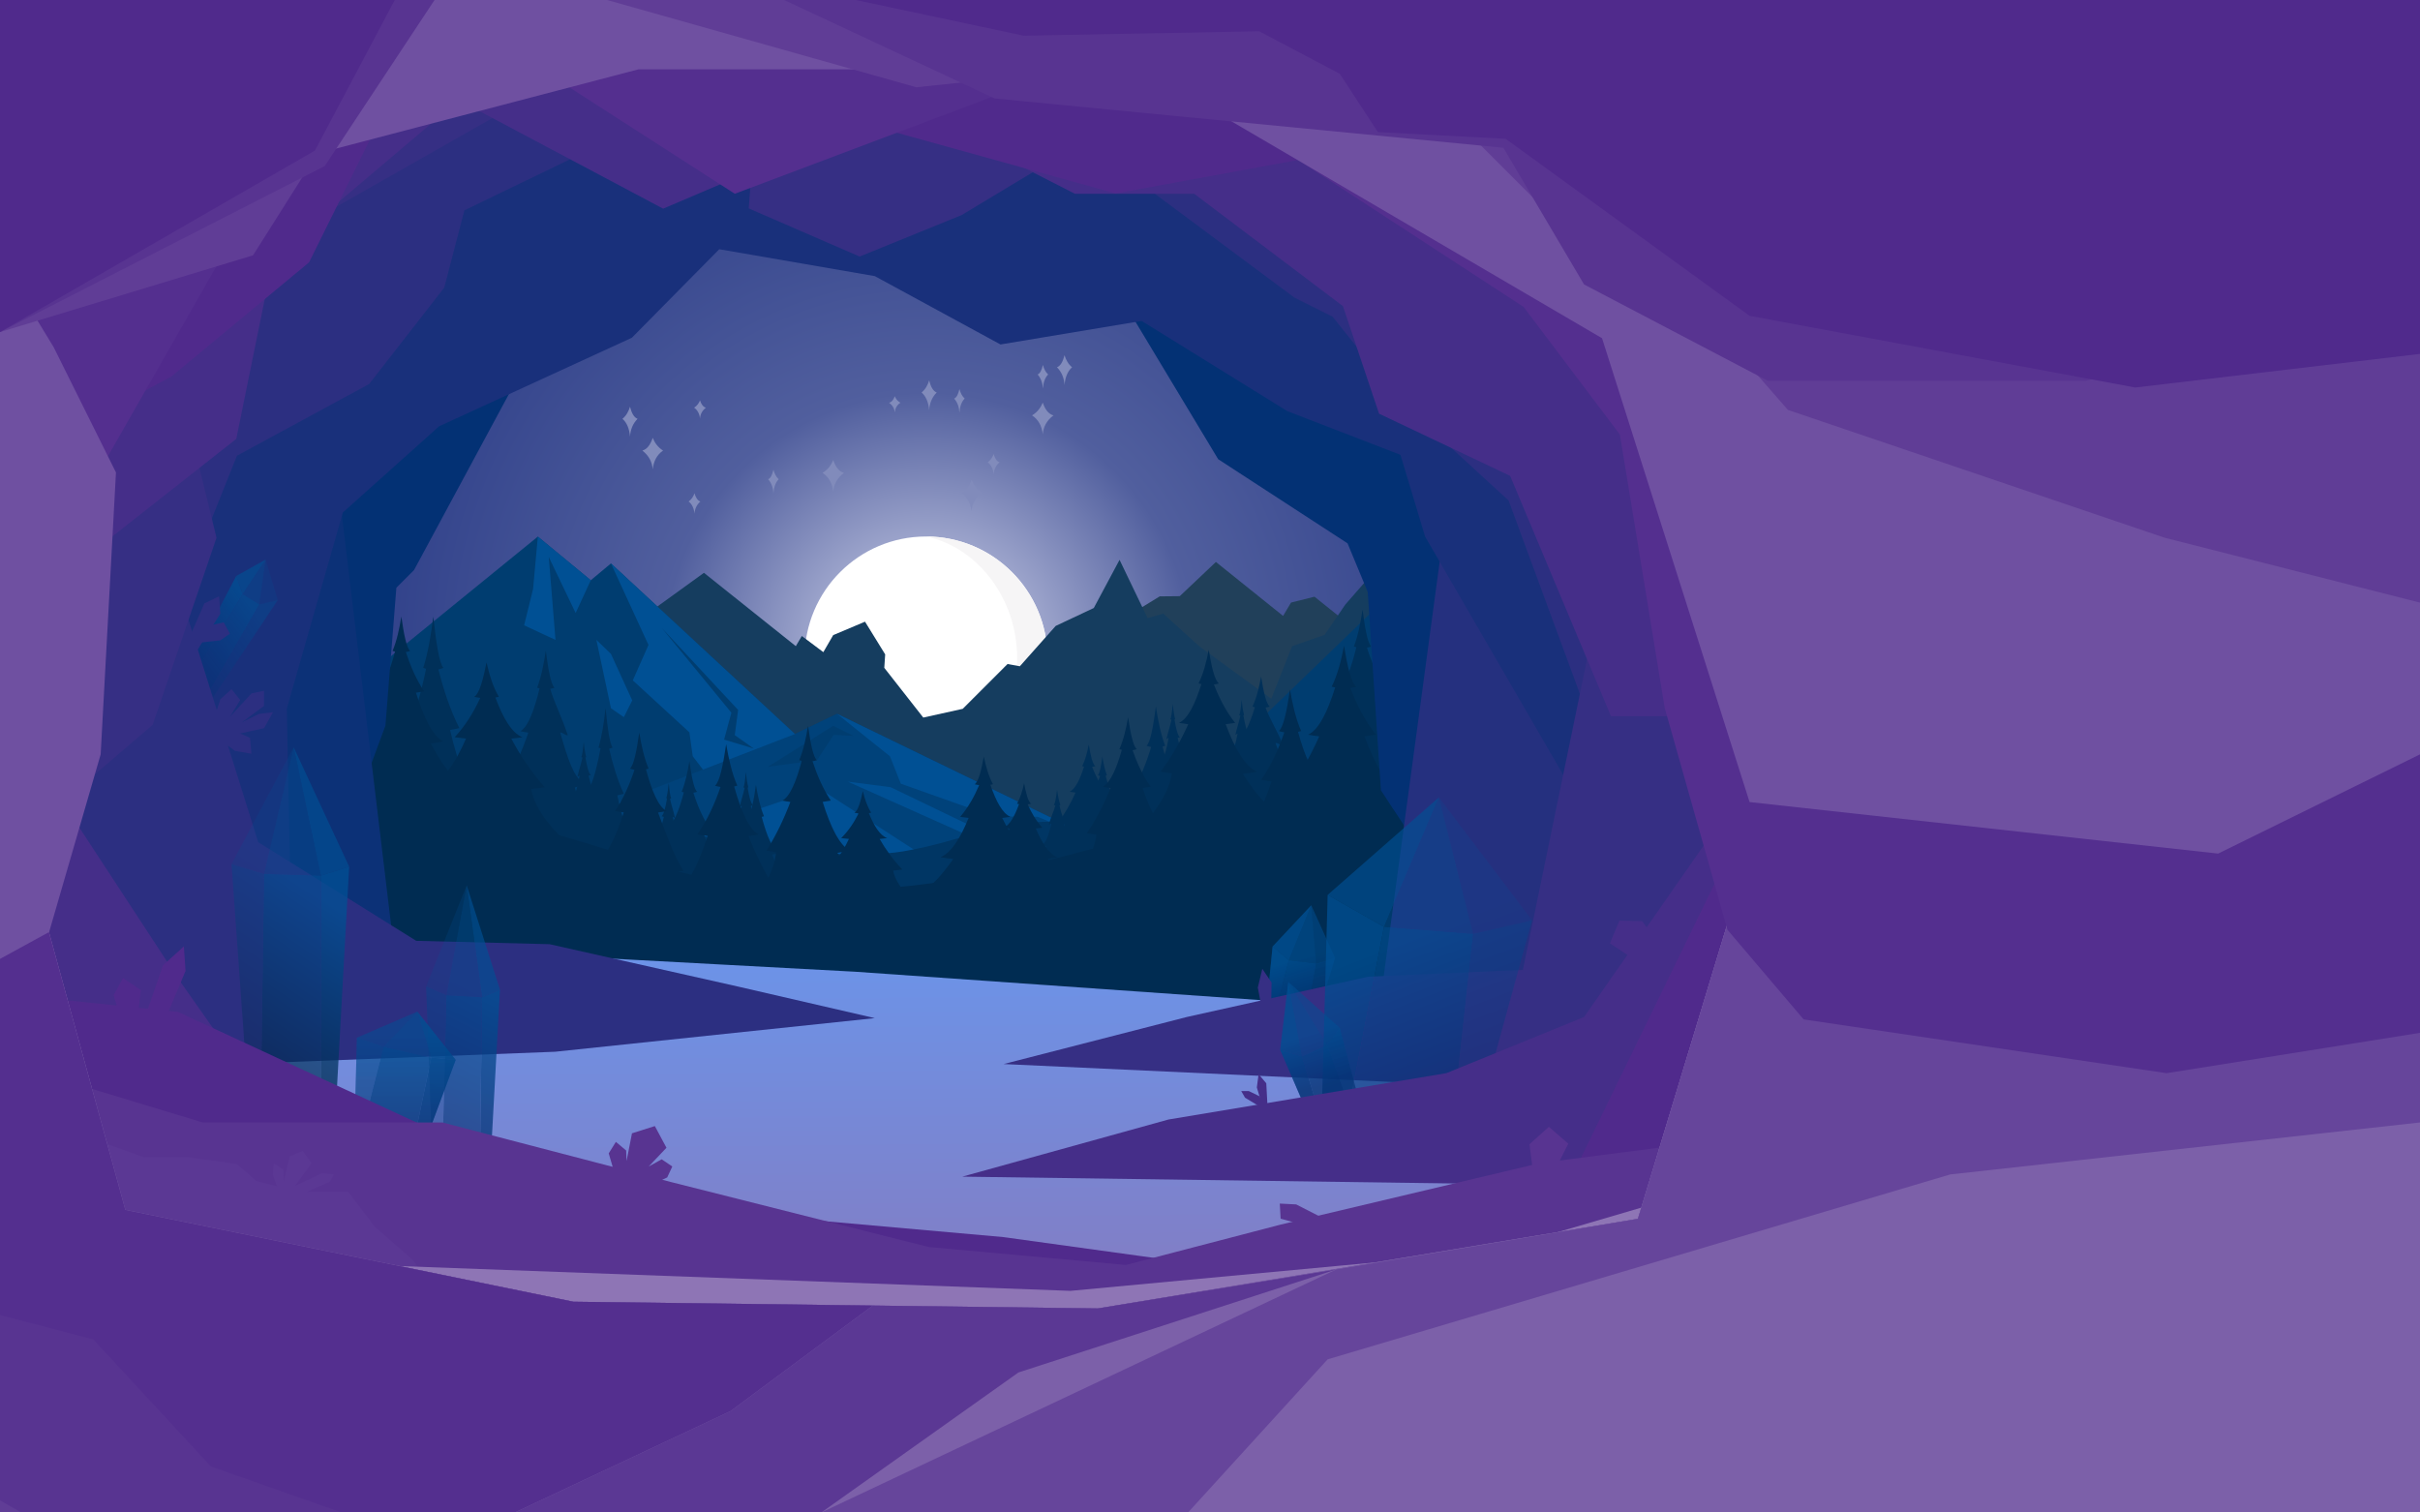 <?xml version="1.0" encoding="UTF-8" standalone="no"?>
<!DOCTYPE svg PUBLIC "-//W3C//DTD SVG 1.1//EN" "http://www.w3.org/Graphics/SVG/1.1/DTD/svg11.dtd">
<svg width="100%" height="100%" viewBox="0 0 1440 900" version="1.1" xmlns="http://www.w3.org/2000/svg" xmlns:xlink="http://www.w3.org/1999/xlink" xml:space="preserve" xmlns:serif="http://www.serif.com/" style="fill-rule:evenodd;clip-rule:evenodd;stroke-linejoin:round;stroke-miterlimit:2;">
    <rect id="Artboard1" x="0" y="0" width="1440" height="900" style="fill:rgb(168,149,198);"/>
    <clipPath id="_clip1">
        <rect id="Artboard11" serif:id="Artboard1" x="0" y="0" width="1440" height="900"/>
    </clipPath>
    <g clip-path="url(#_clip1)">
        <g id="Layer12">
            <g transform="matrix(1.324,0,0,1.375,0,0)">
                <rect x="0" y="0" width="1087.94" height="483.086" style="fill:url(#_Radial2);"/>
            </g>
            <g transform="matrix(1,0,0,1,30.5,40.857)">
                <circle cx="520.533" cy="350.659" r="72.275" style="fill:white;"/>
            </g>
            <g transform="matrix(-1,-1.22465e-16,1.22465e-16,-1,1102.07,763.033)">
                <path d="M551.033,299.242C521.116,305.265 496.827,335.576 496.827,371.516C496.827,407.456 521.116,437.768 551.033,443.791C511.144,443.791 478.759,411.406 478.759,371.516C478.759,331.627 511.144,299.242 551.033,299.242Z" style="fill:rgb(246,245,246);"/>
            </g>
            <g id="scorpio">
                <g transform="matrix(0.62,0,0,0.63,140.375,80.899)">
                    <path d="M378.244,255.765C379.802,261.817 382.094,265.945 385.494,267.162C380.802,271.82 378.637,277.544 378.244,284.015C377.612,276.641 375.311,270.91 370.994,267.162C374.836,264.064 376.861,260.073 378.244,255.765Z" style="fill:rgb(129,139,187);"/>
                </g>
                <g transform="matrix(0.62,0,0,0.63,318.375,65.232)">
                    <path d="M378.244,255.765C379.802,261.817 382.094,265.945 385.494,267.162C380.802,271.82 378.637,277.544 378.244,284.015C377.612,276.641 375.311,270.91 370.994,267.162C374.836,264.064 376.861,260.073 378.244,255.765Z" style="fill:rgb(129,139,187);"/>
                </g>
                <g transform="matrix(-0.62,0,0,0.63,867.947,50.232)">
                    <path d="M378.244,255.765C379.802,261.817 382.094,265.945 385.494,267.162C380.802,271.82 378.637,277.544 378.244,284.015C377.612,276.641 375.311,270.91 370.994,267.162C374.836,264.064 376.861,260.073 378.244,255.765Z" style="fill:rgb(129,139,187);"/>
                </g>
                <g transform="matrix(0.482,0,0,0.383,234.213,140.274)">
                    <path d="M378.244,255.765C379.802,261.817 382.094,265.945 385.494,267.162C380.802,271.82 378.637,277.544 378.244,284.015C377.612,276.641 375.311,270.91 370.994,267.162C374.836,264.064 376.861,260.073 378.244,255.765Z" style="fill:rgb(129,139,187);"/>
                </g>
                <g transform="matrix(-0.85,0,0,0.666,709.899,90.178)">
                    <path d="M378.244,255.765C379.802,261.817 382.094,265.945 385.494,267.162C380.802,271.82 378.637,277.544 378.244,284.015C377.612,276.641 375.311,270.91 370.994,267.162C374.836,264.064 376.861,260.073 378.244,255.765Z" style="fill:rgb(129,139,187);"/>
                </g>
                <g transform="matrix(-0.85,0,0,0.666,899.566,115.178)">
                    <path d="M378.244,255.765C379.802,261.817 382.094,265.945 385.494,267.162C380.802,271.82 378.637,277.544 378.244,284.015C377.612,276.641 375.311,270.91 370.994,267.162C374.836,264.064 376.861,260.073 378.244,255.765Z" style="fill:rgb(129,139,187);"/>
                </g>
                <g transform="matrix(0.483,0,0,0.43,230.56,183.536)">
                    <path d="M378.244,255.765C379.802,261.817 382.094,265.945 385.494,267.162C380.802,271.82 378.637,277.544 378.244,284.015C377.612,276.641 375.311,270.91 370.994,267.162C374.836,264.064 376.861,260.073 378.244,255.765Z" style="fill:rgb(129,139,187);"/>
                </g>
                <g transform="matrix(0.483,0,0,0.43,408.56,160.203)">
                    <path d="M378.244,255.765C379.802,261.817 382.094,265.945 385.494,267.162C380.802,271.82 378.637,277.544 378.244,284.015C377.612,276.641 375.311,270.91 370.994,267.162C374.836,264.064 376.861,260.073 378.244,255.765Z" style="fill:rgb(129,139,187);"/>
                </g>
                <g transform="matrix(-0.431,0,0,0.498,623.252,152.127)">
                    <path d="M378.244,255.765C379.802,261.817 382.094,265.945 385.494,267.162C380.802,271.82 378.637,277.544 378.244,284.015C377.612,276.641 375.311,270.91 370.994,267.162C374.836,264.064 376.861,260.073 378.244,255.765Z" style="fill:rgb(129,139,187);"/>
                </g>
                <g transform="matrix(-0.431,0,0,0.498,733.919,104.127)">
                    <path d="M378.244,255.765C379.802,261.817 382.094,265.945 385.494,267.162C380.802,271.82 378.637,277.544 378.244,284.015C377.612,276.641 375.311,270.91 370.994,267.162C374.836,264.064 376.861,260.073 378.244,255.765Z" style="fill:rgb(129,139,187);"/>
                </g>
                <g transform="matrix(-0.431,0,0,0.498,783.586,89.794)">
                    <path d="M378.244,255.765C379.802,261.817 382.094,265.945 385.494,267.162C380.802,271.82 378.637,277.544 378.244,284.015C377.612,276.641 375.311,270.91 370.994,267.162C374.836,264.064 376.861,260.073 378.244,255.765Z" style="fill:rgb(129,139,187);"/>
                </g>
                <g transform="matrix(0.879,0,0,0.666,288.012,69.248)">
                    <path d="M378.244,255.765C379.802,261.817 382.094,265.945 385.494,267.162C380.802,271.82 378.637,277.544 378.244,284.015C377.612,276.641 375.311,270.91 370.994,267.162C374.836,264.064 376.861,260.073 378.244,255.765Z" style="fill:rgb(129,139,187);"/>
                </g>
                <g transform="matrix(0.879,0,0,0.666,163.345,103.458)">
                    <path d="M378.244,255.765C379.802,261.817 382.094,265.945 385.494,267.162C380.802,271.82 378.637,277.544 378.244,284.015C377.612,276.641 375.311,270.91 370.994,267.162C374.836,264.064 376.861,260.073 378.244,255.765Z" style="fill:rgb(129,139,187);"/>
                </g>
                <g transform="matrix(-0.465,0,0,0.338,708.295,149.369)">
                    <path d="M378.244,255.765C379.802,261.817 382.094,265.945 385.494,267.162C380.802,271.82 378.637,277.544 378.244,284.015C377.612,276.641 375.311,270.91 370.994,267.162C374.836,264.064 376.861,260.073 378.244,255.765Z" style="fill:rgb(129,139,187);"/>
                </g>
            </g>
        </g>
        <g id="Layer11">
            <path d="M720,450L661.333,429.333L642.185,384.193L690.083,354.868L702.01,354.749L723.518,334.398L763.5,366.504L768.213,358.554L782.185,355.064L868.185,424.124L818.712,437.399L720,450Z" style="fill:rgb(33,64,90);"/>
            <path d="M0,468.851L281.54,440.184L418.873,340.851L473.54,384.495L477.118,378.457L489.918,388.057L495.785,377.924L514.718,369.924L526.718,389.39L526.185,397.39L549.385,426.99L572.852,421.79L599.518,395.124L606.852,396.457L628.185,372.457L650.852,361.79L666.185,333.124L682.852,367.79L692.185,365.124L713.518,384.495L756.465,415.79L768.852,384.495L788.185,377.79L800.478,359.79L825.518,331.124L862.185,271.124L1006.19,411.124L1178.18,445.56L1259.21,501.25L1440,541.111L1440,900L0,900L0,468.851Z" style="fill:rgb(21,61,95);"/>
            <g id="Front-detailed-mountain" serif:id="Front detailed mountain">
                <path d="M2.272,379.947L175.707,436.767L320.04,319.296L351.54,345.267L363.54,335.267L473.04,436.767L498.04,424.767L668.04,507.267L842.04,339.267L952.54,533.767L1440,580.767L1440,900L0,900.726L2.272,379.947Z" style="fill:rgb(0,61,112);"/>
                <path d="M363.54,389.101L376.207,416.767L371.207,426.767L363.54,421.434L354.873,380.767L363.54,389.101Z" style="fill:rgb(0,80,148);"/>
                <path d="M351.54,345.267L342.54,364.767L326.54,331.434L330.54,380.767L311.873,372.101L317.207,350.434L320.04,319.296L351.54,345.267Z" style="fill:rgb(0,80,148);"/>
                <path d="M363.54,335.267L385.873,383.767L376.54,404.859L410.207,435.767L412.207,450L434.54,479.101L477.207,441.101L473.04,436.767L363.54,335.267Z" style="fill:rgb(0,80,148);"/>
                <path d="M393.873,373.767L435.207,424.101L430.873,440.101L448.54,445.434L437.207,437.434L439.207,422.434L393.873,373.767Z" style="fill:rgb(0,61,112);"/>
                <path d="M498.04,424.767L668.04,507.267L689.373,535.609L622.373,555.767L324.198,561.764L179.54,503.848L230.207,498.267L363.54,479.101L473.04,436.767L498.04,424.767Z" style="fill:rgb(0,66,122);"/>
                <g transform="matrix(1,0,0,1,1.283,-4.055)">
                    <path d="M506.54,441.934L494.54,435.934L455.623,460.351L484.858,456.403L494.79,441.351L506.54,441.934Z" style="fill:rgb(0,61,112);"/>
                </g>
                <path d="M498.04,424.767L529.54,450L536.04,466.351L590.79,485.767L617.435,486.017L668.04,507.267L498.04,424.767Z" style="fill:rgb(0,80,148);"/>
                <g transform="matrix(0.998,-0.057,0.057,0.998,-18.709,35.654)">
                    <path d="M523.29,463.517L498.04,458.767L591.79,507.267L649.04,530.767L651.79,523.517L595.026,503.233L523.29,463.517Z" style="fill:rgb(0,80,148);"/>
                </g>
                <path d="M552.005,510.851L487.54,469.184L273.264,541.372L392.873,622.851L600.207,633.184L645.873,587.184L552.005,510.851Z" style="fill:rgb(0,80,148);"/>
            </g>
        </g>
        <g id="Layer10">
            <path d="M0,394.851C0,394.851 159.79,424.351 199.79,440.851C239.79,457.351 433.79,503.901 470.79,506.626C507.79,509.351 526.576,508.403 537.29,506.626C578.123,499.851 600.265,483.163 649.965,491.03C699.665,498.896 730.068,485.594 773.179,473.973C816.29,462.351 1068.29,443.684 1192.29,499.684C1316.29,555.684 1440,548.966 1440,548.966L1440,900L0,900L0,394.851Z" style="fill:rgb(0,54,100);"/>
            <g id="trees">
                <g transform="matrix(0.199,0,0,0.445,289.706,265.993)">
                    <path d="M264.988,469.776C261.549,469.411 260.567,468.169 257.237,467.654C265.897,464.189 270.809,454.342 277.326,439.466C275.102,439.259 273.24,441.202 270.939,440.893C276.161,430.536 281.946,423.605 285.779,415.273C284.541,415.134 283.336,414.923 282.162,414.648C285.223,412.787 287.488,404.494 289.503,394.179C291.183,401.513 293.284,408.567 296.845,414.648C296.141,414.797 295.447,414.925 294.764,415.033C299.315,427.182 304.475,436.216 310.915,438.693C308.732,439.017 306.51,439.29 304.247,439.508C309.669,449.691 316.132,459.418 324.17,468.454C321.438,468.836 318.739,469.173 316.071,469.467C318.398,483.563 332.785,496.942 332.785,496.942C304.475,505.249 254.814,504.149 247.997,494.27C247.997,494.27 255.453,491.505 264.988,469.776Z" style="fill:rgb(0,48,89);"/>
                </g>
                <g transform="matrix(0.199,0,0,0.445,640.206,243.493)">
                    <path d="M264.988,469.776C261.549,469.411 260.567,468.169 257.237,467.654C265.897,464.189 270.809,454.342 277.326,439.466C275.102,439.259 273.24,441.202 270.939,440.893C276.161,430.536 281.946,423.605 285.779,415.273C284.541,415.134 283.336,414.923 282.162,414.648C285.223,412.787 287.488,404.494 289.503,394.179C291.183,401.513 293.284,408.567 296.845,414.648C296.141,414.797 295.447,414.925 294.764,415.033C299.315,427.182 304.475,436.216 310.915,438.693C308.732,439.017 306.51,439.29 304.247,439.508C309.669,449.691 316.132,459.418 324.17,468.454C321.438,468.836 318.739,469.173 316.071,469.467C318.398,483.563 332.785,496.942 332.785,496.942C304.475,505.249 254.814,504.149 247.997,494.27C247.997,494.27 255.453,491.505 264.988,469.776Z" style="fill:rgb(0,48,89);"/>
                </g>
                <g transform="matrix(0.199,0,0,0.445,681.206,240.993)">
                    <path d="M264.988,469.776C261.549,469.411 260.567,468.169 257.237,467.654C265.897,464.189 270.809,454.342 277.326,439.466C275.102,439.259 273.24,441.202 270.939,440.893C276.161,430.536 281.946,423.605 285.779,415.273C284.541,415.134 283.336,414.923 282.162,414.648C285.223,412.787 287.488,404.494 289.503,394.179C291.183,401.513 293.284,408.567 296.845,414.648C296.141,414.797 295.447,414.925 294.764,415.033C299.315,427.182 304.475,436.216 310.915,438.693C308.732,439.017 306.51,439.29 304.247,439.508C309.669,449.691 316.132,459.418 324.17,468.454C321.438,468.836 318.739,469.173 316.071,469.467C318.398,483.563 332.785,496.942 332.785,496.942C304.475,505.249 254.814,504.149 247.997,494.27C247.997,494.27 255.453,491.505 264.988,469.776Z" style="fill:rgb(0,48,89);"/>
                </g>
                <g transform="matrix(0.268,0,0,0.445,551.405,294.493)">
                    <path d="M264.988,469.776C261.549,469.411 260.567,468.169 257.237,467.654C265.897,464.189 270.809,454.342 277.326,439.466C275.102,439.259 273.24,441.202 270.939,440.893C276.161,430.536 281.946,423.605 285.779,415.273C284.541,415.134 283.336,414.923 282.162,414.648C285.223,412.787 287.488,404.494 289.503,394.179C291.183,401.513 293.284,408.567 296.845,414.648C296.141,414.797 295.447,414.925 294.764,415.033C299.315,427.182 304.475,436.216 310.915,438.693C308.732,439.017 306.51,439.29 304.247,439.508C309.669,449.691 316.132,459.418 324.17,468.454C321.438,468.836 318.739,469.173 316.071,469.467C318.398,483.563 332.785,496.942 332.785,496.942C304.475,505.249 254.814,504.149 247.997,494.27C247.997,494.27 255.453,491.505 264.988,469.776Z" style="fill:rgb(0,48,89);"/>
                </g>
                <g transform="matrix(0.368,0,0,0.551,549.419,232.885)">
                    <path d="M264.988,469.776C261.549,469.411 260.567,468.169 257.237,467.654C265.897,464.189 270.809,454.342 277.326,439.466C275.102,439.259 273.24,441.202 270.939,440.893C276.161,430.536 281.946,423.605 285.779,415.273C284.541,415.134 283.336,414.923 282.162,414.648C285.223,412.787 287.488,404.494 289.503,394.179C291.183,401.513 293.284,408.567 296.845,414.648C296.141,414.797 295.447,414.925 294.764,415.033C299.315,427.182 304.475,436.216 310.915,438.693C308.732,439.017 306.51,439.29 304.247,439.508C309.669,449.691 316.132,459.418 324.17,468.454C321.438,468.836 318.739,469.173 316.071,469.467C318.398,483.563 332.785,496.942 332.785,496.942C304.475,505.249 254.814,504.149 247.997,494.27C247.997,494.27 255.453,491.505 264.988,469.776Z" style="fill:rgb(0,48,89);"/>
                </g>
                <g transform="matrix(-0.199,0,0,0.445,455.562,290.493)">
                    <path d="M264.988,469.776C261.549,469.411 260.567,468.169 257.237,467.654C265.897,464.189 270.809,454.342 277.326,439.466C275.102,439.259 273.24,441.202 270.939,440.893C276.161,430.536 281.946,423.605 285.779,415.273C284.541,415.134 283.336,414.923 282.162,414.648C285.223,412.787 287.488,404.494 289.503,394.179C291.183,401.513 293.284,408.567 296.845,414.648C296.141,414.797 295.447,414.925 294.764,415.033C299.315,427.182 304.475,436.216 310.915,438.693C308.732,439.017 306.51,439.29 304.247,439.508C309.669,449.691 316.132,459.418 324.17,468.454C321.438,468.836 318.739,469.173 316.071,469.467C318.398,483.563 332.785,496.942 332.785,496.942C304.475,505.249 254.814,504.149 247.997,494.27C247.997,494.27 255.453,491.505 264.988,469.776Z" style="fill:rgb(0,48,89);"/>
                </g>
                <g transform="matrix(0.199,0,0,0.445,386.206,283.993)">
                    <path d="M264.988,469.776C261.549,469.411 260.567,468.169 257.237,467.654C265.897,464.189 270.809,454.342 277.326,439.466C275.102,439.259 273.24,441.202 270.939,440.893C276.161,430.536 281.946,423.605 285.779,415.273C284.541,415.134 283.336,414.923 282.162,414.648C285.223,412.787 287.488,404.494 289.503,394.179C291.183,401.513 293.284,408.567 296.845,414.648C296.141,414.797 295.447,414.925 294.764,415.033C299.315,427.182 304.475,436.216 310.915,438.693C308.732,439.017 306.51,439.29 304.247,439.508C309.669,449.691 316.132,459.418 324.17,468.454C321.438,468.836 318.739,469.173 316.071,469.467C318.398,483.563 332.785,496.942 332.785,496.942C304.475,505.249 254.814,504.149 247.997,494.27C247.997,494.27 255.453,491.505 264.988,469.776Z" style="fill:rgb(0,48,89);"/>
                </g>
                <g transform="matrix(1,0,0,1.366,-68.8,-167.823)">
                    <path d="M329.68,414.462C332.813,423.553 336.724,432.206 342.137,440.015C340.256,440.353 338.407,440.633 336.589,440.858C341.916,457.09 347.892,468.707 354.97,472.488C337.983,475.994 319.32,476.41 298.303,472.488C304.873,462.629 310.155,452.015 314.587,440.904C312.737,440.667 310.921,440.369 309.137,440.015C314.4,437.312 318.617,427.455 322.337,414.199C321.779,414.082 321.212,413.942 320.637,413.779C323.547,407.144 325.264,399.448 326.637,391.446C328.284,402.7 330.135,411.75 332.637,413.779C331.677,414.08 330.693,414.31 329.68,414.462Z" style="fill:rgb(0,48,89);"/>
                </g>
                <g transform="matrix(-0.714,0,0,1,445.531,-27.3)">
                    <path d="M264.988,469.776C261.549,469.411 258.167,468.969 254.837,468.454C263.497,464.989 270.809,454.342 277.326,439.466C275.102,439.259 272.84,439.002 270.539,438.693C277.161,431.536 281.946,423.605 285.779,415.273C284.541,415.134 283.336,414.923 282.162,414.648C285.223,412.787 287.488,404.494 289.503,394.179C291.183,401.513 293.284,408.567 296.845,414.648C296.141,414.797 295.447,414.925 294.764,415.033C299.315,427.182 304.475,436.216 310.915,438.693C308.732,439.017 306.51,439.29 304.247,439.508C309.669,449.691 316.132,459.418 324.17,468.454C321.438,468.836 318.739,469.173 316.071,469.467C318.398,483.563 332.785,496.942 332.785,496.942C332.785,496.942 327.604,508.457 308.994,510.47C255.896,516.214 241.855,488.983 244.986,489.244C249.18,489.595 260.253,475.905 264.988,469.776Z" style="fill:rgb(0,44,82);"/>
                </g>
                <g transform="matrix(-0.704,0,0,1.076,528.586,-36.944)">
                    <path d="M264.988,469.776C261.549,469.411 260.567,468.169 257.237,467.654C265.897,464.189 270.809,454.342 277.326,439.466C275.102,439.259 273.24,441.202 270.939,440.893C276.161,430.536 281.946,423.605 285.779,415.273C284.541,415.134 283.336,414.923 282.162,414.648C285.223,412.787 287.488,404.494 289.503,394.179C291.183,401.513 293.284,408.567 296.845,414.648C296.141,414.797 295.447,414.925 294.764,415.033C299.315,427.182 304.475,436.216 310.915,438.693C308.732,439.017 306.51,439.29 304.247,439.508C309.669,449.691 316.132,459.418 324.17,468.454C321.438,468.836 318.739,469.173 316.071,469.467C318.398,483.563 332.785,496.942 332.785,496.942C304.475,505.249 254.814,504.149 247.997,494.27C247.997,494.27 255.453,491.505 264.988,469.776Z" style="fill:rgb(0,48,89);"/>
                </g>
                <g transform="matrix(-0.704,0,0,1.076,1014.59,-61.444)">
                    <path d="M264.988,469.776C261.549,469.411 260.567,468.169 257.237,467.654C265.897,464.189 270.809,454.342 277.326,439.466C275.102,439.259 273.24,441.202 270.939,440.893C276.161,430.536 281.946,423.605 285.779,415.273C284.541,415.134 283.336,414.923 282.162,414.648C285.223,412.787 287.488,404.494 289.503,394.179C291.183,401.513 293.284,408.567 296.845,414.648C296.141,414.797 295.447,414.925 294.764,415.033C299.315,427.182 304.475,436.216 310.915,438.693C308.732,439.017 306.51,439.29 304.247,439.508C309.669,449.691 316.132,459.418 324.17,468.454C321.438,468.836 318.739,469.173 316.071,469.467C318.398,483.563 332.785,496.942 332.785,496.942C304.475,505.249 254.814,504.149 247.997,494.27C247.997,494.27 255.453,491.505 264.988,469.776Z" style="fill:rgb(0,48,89);"/>
                </g>
                <g transform="matrix(-0.704,0,0,0.873,954.226,58.49)">
                    <path d="M264.988,469.776C261.549,469.411 260.567,468.169 257.237,467.654C265.897,464.189 270.809,454.342 277.326,439.466C275.102,439.259 273.24,441.202 270.939,440.893C276.161,430.536 281.946,423.605 285.779,415.273C284.541,415.134 283.336,414.923 282.162,414.648C285.223,412.787 287.488,404.494 289.503,394.179C291.183,401.513 293.284,408.567 296.845,414.648C296.141,414.797 295.447,414.925 294.764,415.033C299.315,427.182 304.475,436.216 310.915,438.693C308.732,439.017 306.51,439.29 304.247,439.508C309.669,449.691 316.132,459.418 324.17,468.454C321.438,468.836 318.739,469.173 316.071,469.467C318.398,483.563 332.785,496.942 332.785,496.942C304.475,505.249 254.814,504.149 247.997,494.27C247.997,494.27 255.453,491.505 264.988,469.776Z" style="fill:rgb(0,48,89);"/>
                </g>
                <g transform="matrix(0.7,0,0,1.05,131.706,10.354)">
                    <path d="M329.68,414.462C332.813,423.553 336.724,432.206 342.137,440.015C340.256,440.353 338.407,440.633 336.589,440.858C341.916,457.09 347.892,468.707 354.97,472.488C337.983,475.994 319.32,480.881 298.303,476.959C304.873,467.099 310.155,452.015 314.587,440.904C312.737,440.667 310.921,440.369 309.137,440.015C314.4,437.312 318.617,427.455 322.337,414.199C321.779,414.082 321.212,413.942 320.637,413.779C323.547,407.144 325.264,399.448 326.637,391.446C328.284,402.7 330.135,411.75 332.637,413.779C331.677,414.08 330.693,414.31 329.68,414.462Z" style="fill:rgb(0,48,89);"/>
                </g>
                <g transform="matrix(-0.924,0,0,1.05,989.612,9.309)">
                    <path d="M329.68,414.462C332.813,423.553 336.724,432.206 342.137,440.015C340.256,440.353 338.407,440.633 336.589,440.858C341.916,457.09 347.892,468.707 354.97,472.488C337.983,475.994 319.32,480.881 298.303,476.959C304.873,467.099 310.155,452.015 314.587,440.904C312.737,440.667 310.921,440.369 309.137,440.015C314.4,437.312 318.617,427.455 322.337,414.199C321.779,414.082 321.212,413.942 320.637,413.779C323.547,407.144 325.264,399.448 326.637,391.446C328.284,402.7 330.135,411.75 332.637,413.779C331.677,414.08 330.693,414.31 329.68,414.462Z" style="fill:rgb(0,48,89);"/>
                </g>
                <path d="M264.988,469.776C261.549,469.411 258.167,468.969 254.837,468.454C263.497,464.989 270.809,454.342 277.326,439.466C275.102,439.259 272.84,439.002 270.539,438.693C277.161,431.536 281.946,423.605 285.779,415.273C284.541,415.134 283.336,414.923 282.162,414.648C285.223,412.787 287.488,404.494 289.503,394.179C291.183,401.513 293.284,408.567 296.845,414.648C296.141,414.797 295.447,414.925 294.764,415.033C299.315,427.182 304.475,436.216 310.915,438.693C308.732,439.017 306.51,439.29 304.247,439.508C309.669,449.691 316.132,459.418 324.17,468.454C321.438,468.836 318.739,469.173 316.071,469.467C318.398,483.563 332.785,496.942 332.785,496.942C332.785,496.942 239.586,488.793 244.986,489.244C249.18,489.595 260.253,475.905 264.988,469.776Z" style="fill:rgb(0,44,82);"/>
                <g transform="matrix(-1,0,0,1.188,1089.25,-83.977)">
                    <path d="M264.988,469.776C261.549,469.411 258.167,468.969 254.837,468.454C263.497,464.989 270.809,454.342 277.326,439.466C275.102,439.259 272.84,439.002 270.539,438.693C277.161,431.536 281.946,423.605 285.779,415.273C284.541,415.134 283.336,414.923 282.162,414.648C285.223,412.787 287.488,404.494 289.503,394.179C291.183,401.513 293.284,408.567 296.845,414.648C296.141,414.797 295.447,414.925 294.764,415.033C299.315,427.182 304.475,436.216 310.915,438.693C308.732,439.017 306.51,439.29 304.247,439.508C309.669,449.691 316.132,459.418 324.17,468.454C321.438,468.836 318.739,469.173 316.071,469.467C318.398,483.563 332.785,496.942 332.785,496.942C332.785,496.942 239.586,488.793 244.986,489.244C249.18,489.595 260.253,475.905 264.988,469.776Z" style="fill:rgb(0,44,82);"/>
                </g>
                <g transform="matrix(0.769,0,0,0.82,159.037,131.851)">
                    <path d="M329.68,414.462C332.813,423.553 336.724,432.206 342.137,440.015C340.256,440.353 338.407,440.633 336.589,440.858C341.916,457.09 347.892,468.707 354.97,472.488C337.983,475.994 319.32,476.41 298.303,472.488C304.873,462.629 310.155,452.015 314.587,440.904C312.737,440.667 310.921,440.369 309.137,440.015C314.4,437.312 318.617,427.455 322.337,414.199C321.779,414.082 321.212,413.942 320.637,413.779C323.547,407.144 325.264,399.448 326.637,391.446C328.284,402.7 330.135,411.75 332.637,413.779C331.677,414.08 330.693,414.31 329.68,414.462Z" style="fill:rgb(0,48,89);"/>
                </g>
                <g transform="matrix(-0.928,0,0,0.962,683.503,59.324)">
                    <path d="M329.68,414.462C332.813,423.553 336.724,432.206 342.137,440.015C340.256,440.353 338.407,440.633 336.589,440.858C341.916,457.09 347.892,468.707 354.97,472.488C337.983,475.994 319.32,480.881 298.303,476.959C304.873,467.099 310.155,452.015 314.587,440.904C312.737,440.667 310.921,440.369 309.137,440.015C314.4,437.312 318.617,427.455 322.337,414.199C321.779,414.082 321.212,413.942 320.637,413.779C323.547,407.144 325.264,399.448 326.637,391.446C328.284,402.7 330.135,411.75 332.637,413.779C331.677,414.08 330.693,414.31 329.68,414.462Z" style="fill:rgb(0,44,82);"/>
                </g>
                <g transform="matrix(-0.8,0,0,0.84,711.123,138.151)">
                    <path d="M329.68,414.462C332.813,423.553 336.724,432.206 342.137,440.015C340.256,440.353 338.407,440.633 336.589,440.858C341.916,457.09 347.892,468.707 354.97,472.488C337.983,475.994 319.32,476.41 298.303,472.488C304.873,462.629 310.155,452.015 314.587,440.904C312.737,440.667 310.921,440.369 309.137,440.015C314.4,437.312 318.617,427.455 322.337,414.199C321.779,414.082 321.212,413.942 320.637,413.779C323.547,407.144 325.264,399.448 326.637,391.446C328.284,402.7 330.135,411.75 332.637,413.779C331.677,414.08 330.693,414.31 329.68,414.462Z" style="fill:rgb(0,48,89);"/>
                </g>
                <g transform="matrix(-1.106,0,0,1.106,793.359,9.876)">
                    <path d="M329.68,414.462C332.813,423.553 336.724,432.206 342.137,440.015C340.256,440.353 338.407,440.633 336.589,440.858C341.916,457.09 347.892,468.707 354.97,472.488C337.983,475.994 319.32,476.41 298.303,472.488C304.873,462.629 310.155,452.015 314.587,440.904C312.737,440.667 310.921,440.369 309.137,440.015C314.4,437.312 318.617,427.455 322.337,414.199C321.779,414.082 321.212,413.942 320.637,413.779C323.547,407.144 325.264,399.448 326.637,391.446C328.284,402.7 330.135,411.75 332.637,413.779C331.677,414.08 330.693,414.31 329.68,414.462Z" style="fill:rgb(0,44,82);"/>
                </g>
                <g transform="matrix(-1.106,0,0,1.106,1128.86,-22.624)">
                    <path d="M329.68,414.462C332.813,423.553 336.724,432.206 342.137,440.015C340.256,440.353 338.407,440.633 336.589,440.858C341.916,457.09 347.892,468.707 354.97,472.488C337.983,475.994 319.32,476.41 298.303,472.488C304.873,462.629 310.155,452.015 314.587,440.904C312.737,440.667 310.921,440.369 309.137,440.015C314.4,437.312 318.617,427.455 322.337,414.199C321.779,414.082 321.212,413.942 320.637,413.779C323.547,407.144 325.264,399.448 326.637,391.446C328.284,402.7 330.135,411.75 332.637,413.779C331.677,414.08 330.693,414.31 329.68,414.462Z" style="fill:rgb(0,44,82);"/>
                </g>
                <g transform="matrix(-0.714,0,0,1,687.531,37.7)">
                    <path d="M264.988,469.776C261.549,469.411 258.167,468.969 254.837,468.454C263.497,464.989 270.809,454.342 277.326,439.466C275.102,439.259 272.84,439.002 270.539,438.693C277.161,431.536 281.946,423.605 285.779,415.273C284.541,415.134 283.336,414.923 282.162,414.648C285.223,412.787 287.488,404.494 289.503,394.179C291.183,401.513 293.284,408.567 296.845,414.648C296.141,414.797 295.447,414.925 294.764,415.033C299.315,427.182 304.475,436.216 310.915,438.693C308.732,439.017 306.51,439.29 304.247,439.508C309.669,449.691 316.132,459.418 324.17,468.454C321.438,468.836 318.739,469.173 316.071,469.467C318.398,483.563 332.785,496.942 332.785,496.942C332.785,496.942 327.604,508.457 308.994,510.47C255.896,516.214 241.855,488.983 244.986,489.244C249.18,489.595 260.253,475.905 264.988,469.776Z" style="fill:rgb(0,44,82);"/>
                </g>
                <g transform="matrix(0.679,0,0,0.628,316.845,223.219)">
                    <path d="M264.988,469.776C261.549,469.411 258.167,468.969 254.837,468.454C263.497,464.989 270.809,454.342 277.326,439.466C275.102,439.259 272.84,439.002 270.539,438.693C277.161,431.536 281.946,423.605 285.779,415.273C284.541,415.134 283.336,414.923 282.162,414.648C285.223,412.787 287.488,404.494 289.503,394.179C291.183,401.513 293.284,408.567 296.845,414.648C296.141,414.797 295.447,414.925 294.764,415.033C299.315,427.182 304.475,436.216 310.915,438.693C308.732,439.017 306.51,439.29 304.247,439.508C309.669,449.691 316.132,459.418 324.17,468.454C321.438,468.836 318.739,469.173 316.071,469.467C318.398,483.563 332.785,496.942 332.785,496.942C332.785,496.942 327.604,508.457 308.994,510.47C255.896,516.214 241.855,488.983 244.986,489.244C249.18,489.595 260.253,475.905 264.988,469.776Z" style="fill:rgb(0,44,82);"/>
                </g>
                <g transform="matrix(0.742,0,0,0.807,370.596,132.044)">
                    <path d="M264.988,469.776C261.549,469.411 258.167,468.969 254.837,468.454C263.497,464.989 270.809,454.342 277.326,439.466C275.102,439.259 272.84,439.002 270.539,438.693C277.161,431.536 281.946,423.605 285.779,415.273C284.541,415.134 283.336,414.923 282.162,414.648C285.223,412.787 287.488,404.494 289.503,394.179C291.183,401.513 293.284,408.567 296.845,414.648C296.141,414.797 295.447,414.925 294.764,415.033C299.315,427.182 304.475,436.216 310.915,438.693C308.732,439.017 306.51,439.29 304.247,439.508C309.669,449.691 316.132,459.418 324.17,468.454C321.438,468.836 318.739,469.173 316.071,469.467C318.398,483.563 332.785,496.942 332.785,496.942C332.785,496.942 327.604,508.457 308.994,510.47C255.896,516.214 241.855,488.983 244.986,489.244C249.18,489.595 260.253,475.905 264.988,469.776Z" style="fill:rgb(0,44,82);"/>
                </g>
                <g transform="matrix(-0.534,0,0,0.632,802.453,193.873)">
                    <path d="M264.988,469.776C261.549,469.411 258.167,468.969 254.837,468.454C263.497,464.989 270.809,454.342 277.326,439.466C275.102,439.259 272.84,439.002 270.539,438.693C277.161,431.536 281.946,423.605 285.779,415.273C284.541,415.134 283.336,414.923 282.162,414.648C285.223,412.787 287.488,404.494 289.503,394.179C291.183,401.513 293.284,408.567 296.845,414.648C296.141,414.797 295.447,414.925 294.764,415.033C299.315,427.182 304.475,436.216 310.915,438.693C308.732,439.017 306.51,439.29 304.247,439.508C309.669,449.691 316.132,459.418 324.17,468.454C321.438,468.836 318.739,469.173 316.071,469.467C318.398,483.563 332.785,496.942 332.785,496.942C332.785,496.942 327.604,508.457 308.994,510.47C255.896,516.214 241.855,488.983 244.986,489.244C249.18,489.595 260.253,475.905 264.988,469.776Z" style="fill:rgb(0,48,89);"/>
                </g>
                <g transform="matrix(-0.572,0,0,0.594,774.971,231.945)">
                    <path d="M264.988,469.776C261.549,469.411 258.167,468.969 254.837,468.454C263.497,464.989 270.809,454.342 277.326,439.466C275.102,439.259 272.84,439.002 270.539,438.693C277.161,431.536 281.946,423.605 285.779,415.273C284.541,415.134 283.336,414.923 282.162,414.648C285.223,412.787 287.488,404.494 289.503,394.179C291.183,401.513 293.284,408.567 296.845,414.648C296.141,414.797 295.447,414.925 294.764,415.033C299.315,427.182 304.475,436.216 310.915,438.693C308.732,439.017 306.51,439.29 304.247,439.508C309.669,449.691 316.132,459.418 324.17,468.454C321.438,468.836 318.739,469.173 316.071,469.467C318.398,483.563 332.785,496.942 332.785,496.942C332.785,496.942 327.604,508.457 308.994,510.47C255.896,516.214 241.855,488.983 244.986,489.244C249.18,489.595 260.253,475.905 264.988,469.776Z" style="fill:rgb(0,44,82);"/>
                </g>
                <g transform="matrix(-0.708,0,0,0.929,876.241,60.6)">
                    <path d="M264.988,469.776C261.549,469.411 258.167,468.969 254.837,468.454C263.497,464.989 270.809,454.342 277.326,439.466C275.102,439.259 272.84,439.002 270.539,438.693C277.161,431.536 281.946,423.605 285.779,415.273C284.541,415.134 283.336,414.923 282.162,414.648C285.223,412.787 287.488,404.494 289.503,394.179C291.183,401.513 293.284,408.567 296.845,414.648C296.141,414.797 295.447,414.925 294.764,415.033C299.315,427.182 304.475,436.216 310.915,438.693C308.732,439.017 306.51,439.29 304.247,439.508C309.669,449.691 316.132,459.418 324.17,468.454C321.438,468.836 318.739,469.173 316.071,469.467C318.398,483.563 332.785,496.942 332.785,496.942C332.785,496.942 327.604,508.457 308.994,510.47C255.896,516.214 241.855,488.983 244.986,489.244C249.18,489.595 260.253,475.905 264.988,469.776Z" style="fill:rgb(0,44,82);"/>
                </g>
                <g transform="matrix(-0.827,0,0,0.976,958.668,1.987)">
                    <path d="M264.988,469.776C261.549,469.411 258.167,468.969 254.837,468.454C263.497,464.989 270.809,454.342 277.326,439.466C275.102,439.259 272.84,439.002 270.539,438.693C277.161,431.536 281.946,423.605 285.779,415.273C284.541,415.134 283.336,414.923 282.162,414.648C285.223,412.787 287.488,404.494 289.503,394.179C291.183,401.513 293.284,408.567 296.845,414.648C296.141,414.797 295.447,414.925 294.764,415.033C299.315,427.182 304.475,436.216 310.915,438.693C308.732,439.017 306.51,439.29 304.247,439.508C309.669,449.691 316.132,459.418 324.17,468.454C321.438,468.836 318.739,469.173 316.071,469.467C318.398,483.563 332.785,496.942 332.785,496.942C332.785,496.942 327.604,508.457 308.994,510.47C255.896,516.214 241.855,488.983 244.986,489.244C249.18,489.595 260.253,475.905 264.988,469.776Z" style="fill:rgb(0,44,82);"/>
                </g>
            </g>
            <path d="M0,409.571C58.661,440.423 126.137,458.053 199.022,467.571C199.022,467.571 253.022,470.071 386.522,513.571C520.022,557.071 651.032,500.571 701.522,492.071C752.012,483.571 806.512,467.571 919.012,507.071C1031.51,546.571 1227.85,582.904 1314.51,550.904C1401.18,518.904 1440,522.904 1440,522.904L1440,900L0,900L0,409.571Z" style="fill:rgb(0,44,82);"/>
        </g>
        <g id="Layer9">
            <path d="M236.174,563.554L508.841,578.221L851.508,602.221L1029.17,627.221L1440,664.221L1440,900L0,900L0,571.221L144.438,574.221L236.174,563.554Z" style="fill:url(#_Linear3);"/>
            <path d="M893.355,578.972L821.69,470.238L813.855,352.238L801.855,323.319L724.855,273.238L656.855,160.238L555.355,111.238L397.355,115.738L315.355,211.238L246.355,339.238L235.855,349.738L229.355,431.738L215.855,468.238L172.818,528.978L0,578.972L0,0L1440,0L1440,613.972L1256.19,653.738L1022.19,646.639L893.355,578.972Z" style="fill:rgb(3,49,116);"/>
            <path d="M821.69,593.249L869.994,235.639L951.994,56.639L998.994,0L1440,0L1440,646.639L1211.33,710.128L913.432,653.738L821.69,593.249Z" style="fill:rgb(37,48,127);"/>
            <path d="M235.66,574.972L199.66,274.972L172.327,206.972L84.327,184.972L0,185.639L0,578.972L235.66,574.972Z" style="fill:rgb(12,49,119);"/>
            <path d="M955.994,505.639L847.994,319.296L833.327,270.639L765.994,244.639L679.327,190.972L595.327,204.972L520.533,164.305L427.994,148.305L375.994,200.972L261.327,253.639L203.994,304.972L170.66,421.639L173.34,554.972L110.66,590.972L21.327,613.639L0,592.305L0,0L1440,0L1440,613.972L1233.14,645.591L1052.9,629.357L955.994,505.639Z" style="fill:rgb(25,48,123);"/>
        </g>
        <g id="Layer8">
            <g id="Crystal" transform="matrix(0.338,0.175,-0.131,0.252,161.51,192.246)">
                <g transform="matrix(1,5.55112e-17,0,1,-2.566,10.736)">
                    <path d="M158.205,521.034L145.537,767.427L171.756,789.459L180.997,767.175L188.548,524.292L158.205,521.034Z" style="fill:url(#_Linear4);"/>
                </g>
                <g transform="matrix(1,5.55112e-17,0,1,-2.566,10.736)">
                    <path d="M188.548,524.292L211.098,498.791L191.496,741.857L180.997,767.175L188.548,524.292Z" style="fill:url(#_Linear5);"/>
                </g>
                <g transform="matrix(1,5.55112e-17,0,1,-2.566,10.736)">
                    <path d="M211.098,498.791L188.548,524.292L165.036,434.881L211.098,498.791Z" style="fill:url(#_Linear6);"/>
                </g>
                <g transform="matrix(1,5.55112e-17,0,1,-2.566,10.736)">
                    <path d="M158.205,521.034L188.548,524.292L165.036,434.881L158.205,521.034Z" style="fill:url(#_Linear7);"/>
                </g>
                <g transform="matrix(1,5.55112e-17,0,1,-2.566,10.736)">
                    <path d="M136.126,493.693L165.036,434.881L158.205,521.034L136.126,493.693Z" style="fill:url(#_Linear8);"/>
                </g>
                <g transform="matrix(1,5.55112e-17,0,1,-2.566,10.736)">
                    <path d="M158.205,521.034L145.537,767.427L135.317,758.839L136.126,493.693L158.205,521.034Z" style="fill:url(#_Linear9);"/>
                </g>
            </g>
            <g id="Crystal1" serif:id="Crystal" transform="matrix(-0.529,-0.105,-0.078,0.394,907.385,381.867)">
                <path d="M145.356,620.404L137.763,514.183L174.763,444.683L207.763,515.683L201.535,603.422L181.795,651.025L145.356,620.404Z" style="fill:url(#_Linear10);"/>
                <path d="M156.989,527.714L155.576,628.992L181.795,651.025L191.036,628.74L187.331,530.971L156.989,527.714Z" style="fill:url(#_Linear11);"/>
                <path d="M187.331,530.971L207.763,515.683L201.535,603.422L191.036,628.74L187.331,530.971Z" style="fill:url(#_Linear12);"/>
                <path d="M207.763,515.683L187.331,530.971L174.763,444.683L207.763,515.683Z" style="fill:url(#_Linear13);"/>
                <path d="M156.989,527.714L187.331,530.971L174.763,444.683L156.989,527.714Z" style="fill:url(#_Linear14);"/>
                <path d="M137.763,514.183L174.763,444.683L156.989,527.714L137.763,514.183Z" style="fill:url(#_Linear15);"/>
                <path d="M156.989,527.714L155.576,628.992L145.356,620.404L137.763,514.183L156.989,527.714Z" style="fill:url(#_Linear16);"/>
            </g>
            <g transform="matrix(0.746,0,0,0.929,226.801,35.907)">
                <path d="M703.053,610.088L699.253,593.888L702.853,581.905L710.253,590.688L709.853,607.888L703.053,610.088Z" style="fill:rgb(54,47,132);"/>
            </g>
            <g transform="matrix(1,0,0,1,-17.493,-54.417)">
                <path d="M131.124,431.724L139.102,413.474L147.852,409.224L148.602,419.608L129.374,450L126.102,438.474L131.124,431.724Z" style="fill:rgb(44,47,129);"/>
                <path d="M133.566,437.076L148.602,435.474L154.299,431.474L150.602,424.724L137.352,427.724L133.566,437.076Z" style="fill:rgb(44,47,129);"/>
            </g>
            <path d="M126.44,430.808L131.11,416.058L137.763,410.058L142.936,416.558L136.807,426.558L149.679,412.558L157.096,411.058L157.096,420.058L143.936,429.808L154.096,424.808L162.436,423.808L157.096,433.308L131.11,439.058L126.44,430.808Z" style="fill:rgb(44,47,129);"/>
            <path d="M129.588,439.058L139.763,446.808L149.596,448.5L148.769,439.058L139.936,435.141L129.588,439.058Z" style="fill:rgb(44,47,129);"/>
            <path d="M0,638.591L330.334,625.835L520.533,605.835L439.668,587.168L327.001,561.835L247.668,559.835L153.668,501.168L107.668,354.501L141.001,271.168L219.668,228.501L264.334,171.168L276.334,125.168L356.334,86.501L609.001,57.168L770.334,177.168L793.001,188.501L832.334,237.835L897.668,297.835L940.1,412.888L1032.33,511.168L1112.33,521.835L1245,551.168L1364.33,526.501L1423,478.501L1440,450.359L1440,0L0,0L0,638.591Z" style="fill:rgb(44,47,129);"/>
            <path d="M597.168,633.168L706.168,605.168L814.168,581.168L906.168,577.168L947.168,378.668L945.501,255.335L790.834,100.668L637.501,88.668L572.168,128.001L511.501,152.668L445.501,124.001L449.501,73.335L336.834,45.335L194.073,126.49L129.501,154.001L106.834,230.001L128.834,320.001L90.834,431.335L30.834,482.668L0,533.668L0,0L1440,0L1440,672.001L597.168,633.168Z" style="fill:rgb(54,47,132);"/>
        </g>
        <g id="Layer7">
            <g id="Crystal2" serif:id="Crystal" transform="matrix(-1.735,-0.236,-0.126,0.927,1215.45,103.499)">
                <path d="M156.989,527.714L155.418,640.354L176.263,681.683L191.355,664.508L187.331,530.971L156.989,527.714Z" style="fill:url(#_Linear17);"/>
                <path d="M187.331,530.971L207.763,515.683L199.702,655.011L191.355,664.508L187.331,530.971Z" style="fill:url(#_Linear18);"/>
                <path d="M207.763,515.683L187.331,530.971L174.763,444.683L207.763,515.683Z" style="fill:url(#_Linear19);"/>
                <path d="M156.989,527.714L187.331,530.971L174.763,444.683L156.989,527.714Z" style="fill:url(#_Linear20);"/>
                <path d="M137.763,514.183L174.763,444.683L156.989,527.714L137.763,514.183Z" style="fill:url(#_Linear21);"/>
                <path d="M156.989,527.714L155.418,640.354L145.356,620.404L137.763,514.183L156.989,527.714Z" style="fill:url(#_Linear22);"/>
            </g>
            <g id="Crystal3" serif:id="Crystal" transform="matrix(-0.51,0.176,0.169,0.488,780.577,336.499)">
                <path d="M145.356,620.404L137.763,514.183L174.763,444.683L207.763,515.683L201.535,603.422L181.795,651.025L145.356,620.404Z" style="fill:url(#_Linear23);"/>
                <path d="M156.989,527.714L155.576,628.992L181.795,651.025L191.036,628.74L187.331,530.971L156.989,527.714Z" style="fill:url(#_Linear24);"/>
                <path d="M187.331,530.971L207.763,515.683L201.535,603.422L191.036,628.74L187.331,530.971Z" style="fill:url(#_Linear25);"/>
                <path d="M207.763,515.683L187.331,530.971L174.763,444.683L207.763,515.683Z" style="fill:url(#_Linear26);"/>
                <path d="M156.989,527.714L187.331,530.971L174.763,444.683L156.989,527.714Z" style="fill:url(#_Linear27);"/>
                <path d="M137.763,514.183L174.763,444.683L156.989,527.714L137.763,514.183Z" style="fill:url(#_Linear28);"/>
                <path d="M156.989,527.714L155.576,628.992L145.356,620.404L137.763,514.183L156.989,527.714Z" style="fill:url(#_Linear29);"/>
            </g>
            <g transform="matrix(0.93,0.367,-0.367,0.93,273.072,-317.919)">
                <path d="M972.696,569.246L960.029,566.58L960.362,551.913L973.029,547.246L983.029,553.58L972.696,569.246Z" style="fill:rgb(69,46,137);"/>
            </g>
            <g transform="matrix(0.703,0,0,0.703,286.853,178.36)">
                <path d="M661.029,684.246L655.779,666.746L657.279,655.496L663.779,663.246L664.779,681.996L661.029,684.246Z" style="fill:rgb(69,46,137);"/>
            </g>
            <path d="M749.4,652.298L743.084,649.235L738.584,649.235L740.834,653.168L747.822,657.401L754.149,659.34L749.4,652.298Z" style="fill:rgb(69,46,137);"/>
            <path d="M572.596,700.163L695.294,666.163L860.596,638.591L942.596,605.163L1025.6,486.163L1025.6,426.163L958.596,426.163L898.596,283.163L820.596,246.163L799.096,182.163L710.596,115.296L639.596,115.296L537.596,63.163L394.596,124.163L273.006,59.605L162.596,153.163L140.596,261.163L46.596,335.163L34.596,473.163L106.596,583.163L145.596,638.591L241.596,729.163L424.596,744.163L530.096,772.163L576.596,820.163L483.596,842.163L347.647,875.163L276.596,900.719L0,900L0,0L1440,0L1440,706.163L1065.6,699.163L931.596,705.163L572.596,700.163Z" style="fill:rgb(69,46,137);"/>
        </g>
        <g id="Layer6">
            <g id="Layer2">
                <g id="Crystal4" serif:id="Crystal">
                    <path d="M157.096,520.016L155.418,640.354L176.263,681.683L191.263,659.673L190.929,521.016L157.096,520.016Z" style="fill:url(#_Linear30);"/>
                    <path d="M190.929,521.016L207.763,515.683L200.577,646.005L191.263,659.673L190.929,521.016Z" style="fill:url(#_Linear31);"/>
                    <path d="M207.763,515.683L190.929,521.016L174.763,444.683L207.763,515.683Z" style="fill:url(#_Linear32);"/>
                    <path d="M157.096,520.016L190.929,521.016L174.763,444.683L157.096,520.016Z" style="fill:url(#_Linear33);"/>
                    <path d="M137.763,514.183L174.763,444.683L157.096,520.016L137.763,514.183Z" style="fill:url(#_Linear34);"/>
                    <path d="M157.096,520.016L155.418,640.354L145.356,620.404L137.763,514.183L157.096,520.016Z" style="fill:url(#_Linear35);"/>
                </g>
                <g id="Crystal5" serif:id="Crystal" transform="matrix(0.628,0.01,-0.013,0.87,173.732,138.183)">
                    <path d="M157.096,520.016L155.418,640.354L176.263,681.683L191.263,659.673L190.929,521.016L157.096,520.016Z" style="fill:url(#_Linear36);"/>
                    <path d="M190.929,521.016L207.763,515.683L200.577,646.005L191.263,659.673L190.929,521.016Z" style="fill:url(#_Linear37);"/>
                    <path d="M207.763,515.683L190.929,521.016L174.763,444.683L207.763,515.683Z" style="fill:url(#_Linear38);"/>
                    <path d="M157.096,520.016L190.929,521.016L174.763,444.683L157.096,520.016Z" style="fill:url(#_Linear39);"/>
                    <path d="M137.763,514.183L174.763,444.683L157.096,520.016L137.763,514.183Z" style="fill:url(#_Linear40);"/>
                    <path d="M157.096,520.016L155.418,640.354L145.356,620.404L137.763,514.183L157.096,520.016Z" style="fill:url(#_Linear41);"/>
                </g>
                <g id="Crystal6" serif:id="Crystal" transform="matrix(0.841,0.182,-0.069,0.32,132.007,427.86)">
                    <path d="M145.356,620.404L137.763,514.183L174.763,444.683L207.763,515.683L200.577,646.005L176.263,681.683L145.356,620.404Z" style="fill:url(#_Linear42);"/>
                    <path d="M157.096,520.016L155.418,640.354L176.263,681.683L191.263,659.673L190.929,521.016L157.096,520.016Z" style="fill:url(#_Linear43);"/>
                    <path d="M190.929,521.016L207.763,515.683L200.577,646.005L191.263,659.673L190.929,521.016Z" style="fill:url(#_Linear44);"/>
                    <path d="M207.763,515.683L190.929,521.016L174.763,444.683L207.763,515.683Z" style="fill:url(#_Linear45);"/>
                    <path d="M157.096,520.016L190.929,521.016L174.763,444.683L157.096,520.016Z" style="fill:url(#_Linear46);"/>
                    <path d="M137.763,514.183L174.763,444.683L157.096,520.016L137.763,514.183Z" style="fill:url(#_Linear47);"/>
                    <path d="M157.096,520.016L155.418,640.354L145.356,620.404L137.763,514.183L157.096,520.016Z" style="fill:url(#_Linear48);"/>
                </g>
                <path d="M0,591.115L105.905,602.115L261.905,674.438L416.905,720.115L596.905,736.115L720,753.115L931.905,707.115L1027.9,510.115L1037.9,371.115L990.905,99.115L870.905,77.115L663.905,115.115L526.905,77.115L362.905,20.115L243.905,35.115L183.905,156.115L101.905,224.115L24.905,265.115L0,296.115L0,0L1440,0L1440,900L0,900.726L0,591.115Z" style="fill:rgb(80,42,140);"/>
                <path d="M70.81,602.763L67.61,592.163L73.21,581.963L83.81,589.163L82.01,604.363L87.01,603.163L97.01,574.363L109.41,563.163L110.41,577.763L98.41,606.363L84.81,614.763L70.81,602.763Z" style="fill:rgb(80,42,140);"/>
            </g>
            <g id="Layer1">
                <path d="M0,631.378L120.627,667.917L263.294,667.917L399.294,703.378L552.627,742.044L669.96,752.711L761.96,728.711L916.627,692.044L1103.4,667.917L1440,692.044L1440,900L0,900L0,631.378Z" style="fill:rgb(88,52,145);"/>
                <g transform="matrix(0.749,0,0,0.749,104.319,173.416)">
                    <path d="M347.647,696.113L344.313,684.771L350.01,675.638L358.16,682.48L358.493,690.863L362.793,668.837L380.96,663.08L390.193,680.313L376.093,695.197L386.393,689.48L394.826,695.197L390.793,703.88L367.326,714.98L351.16,712.863L347.647,696.113Z" style="fill:rgb(88,52,145);"/>
                </g>
                <path d="M0,688.711L45.96,674.438L85.96,688.711L112.627,688.711L141.035,692.651L152.577,702.781L178.189,709.218L207.234,709.218L222.965,729.905L245.636,749.706L287.294,809.719L364.627,843.378L509.96,809.719L551.294,826.044L648.627,843.378L695.294,900L0,900.719L0,688.711Z" style="fill:rgb(91,56,148);"/>
                <path d="M166.535,710.975L162.376,699.113L162.876,692.363L168.626,695.863L168.876,703.113L172.376,688.113L180.126,684.863L185.376,692.113L175.626,705.613L191.626,698.113L198.626,698.863L196.376,703.113L174.376,712.863L166.535,710.975Z" style="fill:rgb(91,56,148);"/>
                <g transform="matrix(1,0,0,1,-72,21.688)">
                    <path d="M855.026,709.147L834.026,703.497L833.526,694.497L843.276,694.997L862.579,704.858L870.526,715.747L855.026,709.147Z" style="fill:rgb(88,52,145);"/>
                </g>
                <g transform="matrix(0.935,-0.354,0.354,0.935,-175.431,372.02)">
                    <path d="M906.043,673.379L920.526,667.747L927.776,681.247L911.081,696.516L901.505,692.543L906.043,673.379Z" style="fill:rgb(88,52,145);"/>
                </g>
            </g>
        </g>
        <g id="Layer5--inside" serif:id="Layer5 -inside">
            <path d="M0,708.711L237.722,753.371L636.944,768.119L887.627,744.711L1041.07,699.711L1440,667.917L1440,900L0,900.719L0,708.711Z" style="fill:rgb(142,117,181);"/>
        </g>
        <g id="Layer4--front--line-match" serif:id="Layer4 -front /line match">
            <path d="M74.57,719.925L0,448.875L0,900.008L1440,900L1440,0L1194.57,0L974.619,725.258L653.237,778.591L341.237,774.591L74.57,719.925Z" style="fill:rgb(124,96,169);"/>
            <g transform="matrix(0.75,0,0,0.75,0,354.25)">
                <path d="M956.405,551.613L651.615,727.672L943.903,727.672L1920,164L1920,-472.333L1592.76,-472.333L1299.49,494.677L956.405,551.613Z" style="fill:rgb(102,69,155);fill-rule:nonzero;"/>
            </g>
            <g transform="matrix(0.75,0,0,0.75,0,235.751)">
                <path d="M692.48,721.499L408.452,885.666L651.615,885.671L956.405,709.612L870.983,723.787L692.48,721.499Z" style="fill:rgb(91,56,148);fill-rule:nonzero;"/>
            </g>
            <g transform="matrix(0,0.75,0.75,0,1213.03,-135.969)">
                <path d="M1224.62,-1617.38L1381.29,-1346.27L1381.29,-1208.92L1217.12,-924.895L1214.08,-1162.39L1141.19,-1517.95L779.792,-1617.38L1224.62,-1617.38Z" style="fill:rgb(84,47,143);fill-rule:nonzero;"/>
            </g>
            <path d="M0,900L0,782.5L203.329,900L0,900Z" style="fill:rgb(88,52,145);"/>
            <g transform="matrix(0.75,0,0,0.75,4.26326e-14,235.751)">
                <path d="M0,875.999L16.741,885.666L-0,885.666L0,875.999Z" style="fill:rgb(96,61,150);fill-rule:nonzero;"/>
            </g>
        </g>
        <g id="Layer4--front--blended" serif:id="Layer4 -front /blended">
            <path d="M74.57,719.925L0,448.875L0,900.008L1440,900L1440,0L1194.57,0L974.619,725.258L653.237,778.591L341.237,774.591L74.57,719.925Z" style="fill:rgb(124,96,169);"/>
            <g transform="matrix(0.75,0,0,0.75,0,354.25)">
                <path d="M1060.26,534.798L651.615,727.672L942.57,727.672L1053.32,606.168L1547.28,459.46L1920,418.222L1920,-472.333L1592.76,-472.333L1299.49,494.677L1060.26,534.798Z" style="fill:rgb(102,69,155);fill-rule:nonzero;"/>
            </g>
            <g transform="matrix(0.75,0,0,0.75,0,235.751)">
                <path d="M692.48,721.499L579.533,805.278L408.452,885.666L651.615,885.671L808.029,774.57L1060.26,692.797L870.983,723.787L692.48,721.499Z" style="fill:rgb(91,56,148);fill-rule:nonzero;"/>
            </g>
            <g transform="matrix(0,0.75,0.75,0,1213.03,-135.969)">
                <path d="M1224.62,-1617.38L1381.29,-1617.38L1381.29,-1208.92L1300.9,-1037.84L1217.12,-924.895L1214.08,-1162.39L1141.19,-1517.95L779.792,-1617.38L1224.62,-1617.38Z" style="fill:rgb(84,47,143);fill-rule:nonzero;"/>
            </g>
            <path d="M0,900L0,782.5L55.509,797.009L125.519,872.643L203.329,900L0,900Z" style="fill:rgb(88,52,145);"/>
            <g transform="matrix(0.75,0,0,0.75,4.26326e-14,235.751)">
                <path d="M0,875.999L16.741,885.666L-0,885.666L0,875.999Z" style="fill:rgb(96,61,150);fill-rule:nonzero;"/>
            </g>
        </g>
        <g id="Layer3">
            <path d="M0,383.925L175.904,75.925L334.571,49.258L437.237,115.296L669.237,27.925L906.571,182.591L963.904,258.591L990.571,421.258L1027.9,553.258L1073.24,606.591L1289.24,638.591L1440,614.591L1440,0L0,0L0,383.925Z" style="fill:rgb(84,47,143);"/>
        </g>
        <g id="Layer21" serif:id="Layer2">
            <path d="M0,570.591L29.237,554.591L59.904,448.875L69.006,281.128L31.937,206.591L0,154.065L74.57,121.258L379.904,41.258L679.904,41.258L953.285,201.258L1041.07,477.258L1319.9,507.925L1440,448.875L1440,0L0,0L0,570.591Z" style="fill:rgb(111,80,161);"/>
        </g>
        <g id="Layer13" serif:id="Layer1">
            <path d="M0,197.591L150.57,151.925L246.571,0L361.237,0L545.237,51.925L646.571,41.258L857.237,62.591L939.904,145.258L1007.9,179.925L1063.9,243.925L1287.9,319.925L1440,358.591L1440,0L0,0L0,197.591Z" style="fill:rgb(96,61,150);"/>
            <path d="M258.571,0L193.237,98.796L0,197.591L0,0L258.571,0Z" style="fill:rgb(88,52,145);"/>
            <path d="M466.571,0L591.904,58.591L894.571,87.925L942.571,169.258L1051.9,226.591L1241.24,226.591L1440,167.925L1440,0L466.571,0Z" style="fill:rgb(88,52,145);"/>
            <path d="M509.237,0L609.237,21.258L749.237,18.591L797.237,43.925L819.904,78.591L895.904,82.591L1041.07,187.925L1270.57,230.591L1440,210.591L1440,0L509.237,0Z" style="fill:rgb(80,42,140);"/>
            <path d="M0,197.591L187.404,89.591L234.904,0L0,0L0,197.591Z" style="fill:rgb(80,42,140);"/>
        </g>
        <g id="gradient">
        </g>
    </g>
    <g id="nav-original" serif:id="nav original">
    </g>
    <defs>
        <radialGradient id="_Radial2" cx="0" cy="0" r="1" gradientUnits="userSpaceOnUse" gradientTransform="matrix(-202.042,-165.84,172.218,-194.56,416.315,284.844)"><stop offset="0" style="stop-color:rgb(217,220,240);stop-opacity:1"/><stop offset="0.45" style="stop-color:rgb(81,95,158);stop-opacity:1"/><stop offset="1" style="stop-color:rgb(45,62,136);stop-opacity:1"/></radialGradient>
        <linearGradient id="_Linear3" x1="0" y1="0" x2="1" y2="0" gradientUnits="userSpaceOnUse" gradientTransform="matrix(-4,-387,387,-4,545.355,852.238)"><stop offset="0" style="stop-color:rgb(140,115,180);stop-opacity:1"/><stop offset="1" style="stop-color:rgb(96,159,251);stop-opacity:1"/></linearGradient>
        <linearGradient id="_Linear4" x1="0" y1="0" x2="1" y2="0" gradientUnits="userSpaceOnUse" gradientTransform="matrix(58.285,-159.319,118.882,78.11,148.244,714.768)"><stop offset="0" style="stop-color:rgb(3,49,116);stop-opacity:0.49"/><stop offset="1" style="stop-color:rgb(0,80,148);stop-opacity:0.65"/></linearGradient>
        <linearGradient id="_Linear5" x1="0" y1="0" x2="1" y2="0" gradientUnits="userSpaceOnUse" gradientTransform="matrix(58.285,-159.319,118.882,78.11,148.244,714.768)"><stop offset="0" style="stop-color:rgb(3,49,116);stop-opacity:0.3"/><stop offset="1" style="stop-color:rgb(0,80,148);stop-opacity:0.4"/></linearGradient>
        <linearGradient id="_Linear6" x1="0" y1="0" x2="1" y2="0" gradientUnits="userSpaceOnUse" gradientTransform="matrix(58.285,-159.319,118.882,78.11,148.244,714.768)"><stop offset="0" style="stop-color:rgb(3,49,116);stop-opacity:0.15"/><stop offset="1" style="stop-color:rgb(0,80,148);stop-opacity:0.2"/></linearGradient>
        <linearGradient id="_Linear7" x1="0" y1="0" x2="1" y2="0" gradientUnits="userSpaceOnUse" gradientTransform="matrix(58.285,-159.319,118.882,78.11,148.244,714.768)"><stop offset="0" style="stop-color:rgb(3,49,116);stop-opacity:0.3"/><stop offset="1" style="stop-color:rgb(0,80,148);stop-opacity:0.4"/></linearGradient>
        <linearGradient id="_Linear8" x1="0" y1="0" x2="1" y2="0" gradientUnits="userSpaceOnUse" gradientTransform="matrix(58.285,-159.319,118.882,78.11,148.244,714.768)"><stop offset="0" style="stop-color:rgb(3,49,116);stop-opacity:0.49"/><stop offset="1" style="stop-color:rgb(0,80,148);stop-opacity:0.65"/></linearGradient>
        <linearGradient id="_Linear9" x1="0" y1="0" x2="1" y2="0" gradientUnits="userSpaceOnUse" gradientTransform="matrix(58.285,-159.319,118.882,78.11,148.244,714.768)"><stop offset="0" style="stop-color:rgb(3,49,116);stop-opacity:0.56"/><stop offset="1" style="stop-color:rgb(0,80,148);stop-opacity:0.75"/></linearGradient>
        <linearGradient id="_Linear10" x1="0" y1="0" x2="1" y2="0" gradientUnits="userSpaceOnUse" gradientTransform="matrix(28.968,-71.628,-53.317,-38.917,155.948,602.34)"><stop offset="0" style="stop-color:rgb(3,49,116);stop-opacity:0.4"/><stop offset="1" style="stop-color:rgb(0,80,148);stop-opacity:0.4"/></linearGradient>
        <linearGradient id="_Linear11" x1="0" y1="0" x2="1" y2="0" gradientUnits="userSpaceOnUse" gradientTransform="matrix(28.968,-71.628,-53.317,-38.917,155.948,602.34)"><stop offset="0" style="stop-color:rgb(3,49,116);stop-opacity:0.65"/><stop offset="1" style="stop-color:rgb(0,80,148);stop-opacity:0.65"/></linearGradient>
        <linearGradient id="_Linear12" x1="0" y1="0" x2="1" y2="0" gradientUnits="userSpaceOnUse" gradientTransform="matrix(28.968,-71.628,-53.317,-38.917,155.948,602.34)"><stop offset="0" style="stop-color:rgb(3,49,116);stop-opacity:0.75"/><stop offset="1" style="stop-color:rgb(0,80,148);stop-opacity:0.75"/></linearGradient>
        <linearGradient id="_Linear13" x1="0" y1="0" x2="1" y2="0" gradientUnits="userSpaceOnUse" gradientTransform="matrix(28.968,-71.628,-53.317,-38.917,155.948,602.34)"><stop offset="0" style="stop-color:rgb(3,49,116);stop-opacity:0.65"/><stop offset="1" style="stop-color:rgb(0,80,148);stop-opacity:0.65"/></linearGradient>
        <linearGradient id="_Linear14" x1="0" y1="0" x2="1" y2="0" gradientUnits="userSpaceOnUse" gradientTransform="matrix(28.968,-71.628,-53.317,-38.917,155.948,602.34)"><stop offset="0" style="stop-color:rgb(3,49,116);stop-opacity:0.4"/><stop offset="1" style="stop-color:rgb(0,80,148);stop-opacity:0.4"/></linearGradient>
        <linearGradient id="_Linear15" x1="0" y1="0" x2="1" y2="0" gradientUnits="userSpaceOnUse" gradientTransform="matrix(28.968,-71.628,-53.317,-38.917,155.948,602.34)"><stop offset="0" style="stop-color:rgb(3,49,116);stop-opacity:0.2"/><stop offset="1" style="stop-color:rgb(0,80,148);stop-opacity:0.2"/></linearGradient>
        <linearGradient id="_Linear16" x1="0" y1="0" x2="1" y2="0" gradientUnits="userSpaceOnUse" gradientTransform="matrix(28.968,-71.628,-53.317,-38.917,155.948,602.34)"><stop offset="0" style="stop-color:rgb(3,49,116);stop-opacity:0.4"/><stop offset="1" style="stop-color:rgb(0,80,148);stop-opacity:0.4"/></linearGradient>
        <linearGradient id="_Linear17" x1="0" y1="0" x2="1" y2="0" gradientUnits="userSpaceOnUse" gradientTransform="matrix(26.948,-91.875,-49.097,-50.427,145.212,621.218)"><stop offset="0" style="stop-color:rgb(3,49,116);stop-opacity:0.65"/><stop offset="1" style="stop-color:rgb(0,80,148);stop-opacity:0.65"/></linearGradient>
        <linearGradient id="_Linear18" x1="0" y1="0" x2="1" y2="0" gradientUnits="userSpaceOnUse" gradientTransform="matrix(26.948,-91.875,-49.097,-50.427,145.212,621.218)"><stop offset="0" style="stop-color:rgb(3,49,116);stop-opacity:0.75"/><stop offset="1" style="stop-color:rgb(0,80,148);stop-opacity:0.75"/></linearGradient>
        <linearGradient id="_Linear19" x1="0" y1="0" x2="1" y2="0" gradientUnits="userSpaceOnUse" gradientTransform="matrix(26.948,-91.875,-49.097,-50.427,145.212,621.218)"><stop offset="0" style="stop-color:rgb(3,49,116);stop-opacity:0.65"/><stop offset="1" style="stop-color:rgb(0,80,148);stop-opacity:0.65"/></linearGradient>
        <linearGradient id="_Linear20" x1="0" y1="0" x2="1" y2="0" gradientUnits="userSpaceOnUse" gradientTransform="matrix(26.948,-91.875,-49.097,-50.427,145.212,621.218)"><stop offset="0" style="stop-color:rgb(3,49,116);stop-opacity:0.4"/><stop offset="1" style="stop-color:rgb(0,80,148);stop-opacity:0.4"/></linearGradient>
        <linearGradient id="_Linear21" x1="0" y1="0" x2="1" y2="0" gradientUnits="userSpaceOnUse" gradientTransform="matrix(26.948,-91.875,-49.097,-50.427,145.212,621.218)"><stop offset="0" style="stop-color:rgb(3,49,116);stop-opacity:0.2"/><stop offset="1" style="stop-color:rgb(0,80,148);stop-opacity:0.2"/></linearGradient>
        <linearGradient id="_Linear22" x1="0" y1="0" x2="1" y2="0" gradientUnits="userSpaceOnUse" gradientTransform="matrix(26.948,-91.875,-49.097,-50.427,145.212,621.218)"><stop offset="0" style="stop-color:rgb(3,49,116);stop-opacity:0.4"/><stop offset="1" style="stop-color:rgb(0,80,148);stop-opacity:0.4"/></linearGradient>
        <linearGradient id="_Linear23" x1="0" y1="0" x2="1" y2="0" gradientUnits="userSpaceOnUse" gradientTransform="matrix(-1.795,-61.137,-58.514,1.876,175.156,569.985)"><stop offset="0" style="stop-color:rgb(3,49,116);stop-opacity:0.4"/><stop offset="1" style="stop-color:rgb(0,80,148);stop-opacity:0.4"/></linearGradient>
        <linearGradient id="_Linear24" x1="0" y1="0" x2="1" y2="0" gradientUnits="userSpaceOnUse" gradientTransform="matrix(-1.795,-61.137,-58.514,1.876,175.156,569.985)"><stop offset="0" style="stop-color:rgb(3,49,116);stop-opacity:0.65"/><stop offset="1" style="stop-color:rgb(0,80,148);stop-opacity:0.65"/></linearGradient>
        <linearGradient id="_Linear25" x1="0" y1="0" x2="1" y2="0" gradientUnits="userSpaceOnUse" gradientTransform="matrix(-1.795,-61.137,-58.514,1.876,175.156,569.985)"><stop offset="0" style="stop-color:rgb(3,49,116);stop-opacity:0.75"/><stop offset="1" style="stop-color:rgb(0,80,148);stop-opacity:0.75"/></linearGradient>
        <linearGradient id="_Linear26" x1="0" y1="0" x2="1" y2="0" gradientUnits="userSpaceOnUse" gradientTransform="matrix(-1.795,-61.137,-58.514,1.876,175.156,569.985)"><stop offset="0" style="stop-color:rgb(3,49,116);stop-opacity:0.65"/><stop offset="1" style="stop-color:rgb(0,80,148);stop-opacity:0.65"/></linearGradient>
        <linearGradient id="_Linear27" x1="0" y1="0" x2="1" y2="0" gradientUnits="userSpaceOnUse" gradientTransform="matrix(-1.795,-61.137,-58.514,1.876,175.156,569.985)"><stop offset="0" style="stop-color:rgb(3,49,116);stop-opacity:0.4"/><stop offset="1" style="stop-color:rgb(0,80,148);stop-opacity:0.4"/></linearGradient>
        <linearGradient id="_Linear28" x1="0" y1="0" x2="1" y2="0" gradientUnits="userSpaceOnUse" gradientTransform="matrix(-1.795,-61.137,-58.514,1.876,175.156,569.985)"><stop offset="0" style="stop-color:rgb(3,49,116);stop-opacity:0.2"/><stop offset="1" style="stop-color:rgb(0,80,148);stop-opacity:0.2"/></linearGradient>
        <linearGradient id="_Linear29" x1="0" y1="0" x2="1" y2="0" gradientUnits="userSpaceOnUse" gradientTransform="matrix(-1.795,-61.137,-58.514,1.876,175.156,569.985)"><stop offset="0" style="stop-color:rgb(3,49,116);stop-opacity:0.4"/><stop offset="1" style="stop-color:rgb(0,80,148);stop-opacity:0.4"/></linearGradient>
        <linearGradient id="_Linear30" x1="0" y1="0" x2="1" y2="0" gradientUnits="userSpaceOnUse" gradientTransform="matrix(53.99,-81.048,81.048,53.99,145.356,620.404)"><stop offset="0" style="stop-color:rgb(0,44,82);stop-opacity:0.65"/><stop offset="1" style="stop-color:rgb(0,80,148);stop-opacity:0.65"/></linearGradient>
        <linearGradient id="_Linear31" x1="0" y1="0" x2="1" y2="0" gradientUnits="userSpaceOnUse" gradientTransform="matrix(53.99,-81.048,81.048,53.99,145.356,620.404)"><stop offset="0" style="stop-color:rgb(0,44,82);stop-opacity:0.75"/><stop offset="1" style="stop-color:rgb(0,80,148);stop-opacity:0.75"/></linearGradient>
        <linearGradient id="_Linear32" x1="0" y1="0" x2="1" y2="0" gradientUnits="userSpaceOnUse" gradientTransform="matrix(53.99,-81.048,81.048,53.99,145.356,620.404)"><stop offset="0" style="stop-color:rgb(0,44,82);stop-opacity:0.65"/><stop offset="1" style="stop-color:rgb(0,80,148);stop-opacity:0.65"/></linearGradient>
        <linearGradient id="_Linear33" x1="0" y1="0" x2="1" y2="0" gradientUnits="userSpaceOnUse" gradientTransform="matrix(53.99,-81.048,81.048,53.99,145.356,620.404)"><stop offset="0" style="stop-color:rgb(0,44,82);stop-opacity:0.4"/><stop offset="1" style="stop-color:rgb(0,80,148);stop-opacity:0.4"/></linearGradient>
        <linearGradient id="_Linear34" x1="0" y1="0" x2="1" y2="0" gradientUnits="userSpaceOnUse" gradientTransform="matrix(53.99,-81.048,81.048,53.99,145.356,620.404)"><stop offset="0" style="stop-color:rgb(0,44,82);stop-opacity:0.2"/><stop offset="1" style="stop-color:rgb(0,80,148);stop-opacity:0.2"/></linearGradient>
        <linearGradient id="_Linear35" x1="0" y1="0" x2="1" y2="0" gradientUnits="userSpaceOnUse" gradientTransform="matrix(53.99,-81.048,81.048,53.99,145.356,620.404)"><stop offset="0" style="stop-color:rgb(0,44,82);stop-opacity:0.4"/><stop offset="1" style="stop-color:rgb(0,80,148);stop-opacity:0.4"/></linearGradient>
        <linearGradient id="_Linear36" x1="0" y1="0" x2="1" y2="0" gradientUnits="userSpaceOnUse" gradientTransform="matrix(56.879,-85.342,118.238,41.054,131.322,601.242)"><stop offset="0" style="stop-color:rgb(3,49,116);stop-opacity:0.65"/><stop offset="1" style="stop-color:rgb(0,80,148);stop-opacity:0.65"/></linearGradient>
        <linearGradient id="_Linear37" x1="0" y1="0" x2="1" y2="0" gradientUnits="userSpaceOnUse" gradientTransform="matrix(56.879,-85.342,118.238,41.054,131.322,601.242)"><stop offset="0" style="stop-color:rgb(3,49,116);stop-opacity:0.75"/><stop offset="1" style="stop-color:rgb(0,80,148);stop-opacity:0.75"/></linearGradient>
        <linearGradient id="_Linear38" x1="0" y1="0" x2="1" y2="0" gradientUnits="userSpaceOnUse" gradientTransform="matrix(56.879,-85.342,118.238,41.054,131.322,601.242)"><stop offset="0" style="stop-color:rgb(3,49,116);stop-opacity:0.65"/><stop offset="1" style="stop-color:rgb(0,80,148);stop-opacity:0.65"/></linearGradient>
        <linearGradient id="_Linear39" x1="0" y1="0" x2="1" y2="0" gradientUnits="userSpaceOnUse" gradientTransform="matrix(56.879,-85.342,118.238,41.054,131.322,601.242)"><stop offset="0" style="stop-color:rgb(3,49,116);stop-opacity:0.4"/><stop offset="1" style="stop-color:rgb(0,80,148);stop-opacity:0.4"/></linearGradient>
        <linearGradient id="_Linear40" x1="0" y1="0" x2="1" y2="0" gradientUnits="userSpaceOnUse" gradientTransform="matrix(56.879,-85.342,118.238,41.054,131.322,601.242)"><stop offset="0" style="stop-color:rgb(3,49,116);stop-opacity:0.2"/><stop offset="1" style="stop-color:rgb(0,80,148);stop-opacity:0.2"/></linearGradient>
        <linearGradient id="_Linear41" x1="0" y1="0" x2="1" y2="0" gradientUnits="userSpaceOnUse" gradientTransform="matrix(56.879,-85.342,118.238,41.054,131.322,601.242)"><stop offset="0" style="stop-color:rgb(3,49,116);stop-opacity:0.4"/><stop offset="1" style="stop-color:rgb(0,80,148);stop-opacity:0.4"/></linearGradient>
        <linearGradient id="_Linear42" x1="0" y1="0" x2="1" y2="0" gradientUnits="userSpaceOnUse" gradientTransform="matrix(-14.697,-179.107,68.058,-38.676,184.85,669.083)"><stop offset="0" style="stop-color:rgb(3,49,116);stop-opacity:0.4"/><stop offset="1" style="stop-color:rgb(0,80,148);stop-opacity:0.4"/></linearGradient>
        <linearGradient id="_Linear43" x1="0" y1="0" x2="1" y2="0" gradientUnits="userSpaceOnUse" gradientTransform="matrix(-14.697,-179.107,68.058,-38.676,184.85,669.083)"><stop offset="0" style="stop-color:rgb(3,49,116);stop-opacity:0.65"/><stop offset="1" style="stop-color:rgb(0,80,148);stop-opacity:0.65"/></linearGradient>
        <linearGradient id="_Linear44" x1="0" y1="0" x2="1" y2="0" gradientUnits="userSpaceOnUse" gradientTransform="matrix(-14.697,-179.107,68.058,-38.676,184.85,669.083)"><stop offset="0" style="stop-color:rgb(3,49,116);stop-opacity:0.75"/><stop offset="1" style="stop-color:rgb(0,80,148);stop-opacity:0.75"/></linearGradient>
        <linearGradient id="_Linear45" x1="0" y1="0" x2="1" y2="0" gradientUnits="userSpaceOnUse" gradientTransform="matrix(-14.697,-179.107,68.058,-38.676,184.85,669.083)"><stop offset="0" style="stop-color:rgb(3,49,116);stop-opacity:0.65"/><stop offset="1" style="stop-color:rgb(0,80,148);stop-opacity:0.65"/></linearGradient>
        <linearGradient id="_Linear46" x1="0" y1="0" x2="1" y2="0" gradientUnits="userSpaceOnUse" gradientTransform="matrix(-14.697,-179.107,68.058,-38.676,184.85,669.083)"><stop offset="0" style="stop-color:rgb(3,49,116);stop-opacity:0.4"/><stop offset="1" style="stop-color:rgb(0,80,148);stop-opacity:0.4"/></linearGradient>
        <linearGradient id="_Linear47" x1="0" y1="0" x2="1" y2="0" gradientUnits="userSpaceOnUse" gradientTransform="matrix(-14.697,-179.107,68.058,-38.676,184.85,669.083)"><stop offset="0" style="stop-color:rgb(3,49,116);stop-opacity:0.2"/><stop offset="1" style="stop-color:rgb(0,80,148);stop-opacity:0.2"/></linearGradient>
        <linearGradient id="_Linear48" x1="0" y1="0" x2="1" y2="0" gradientUnits="userSpaceOnUse" gradientTransform="matrix(-14.697,-179.107,68.058,-38.676,184.85,669.083)"><stop offset="0" style="stop-color:rgb(3,49,116);stop-opacity:0.4"/><stop offset="1" style="stop-color:rgb(0,80,148);stop-opacity:0.4"/></linearGradient>
    </defs>
</svg>
